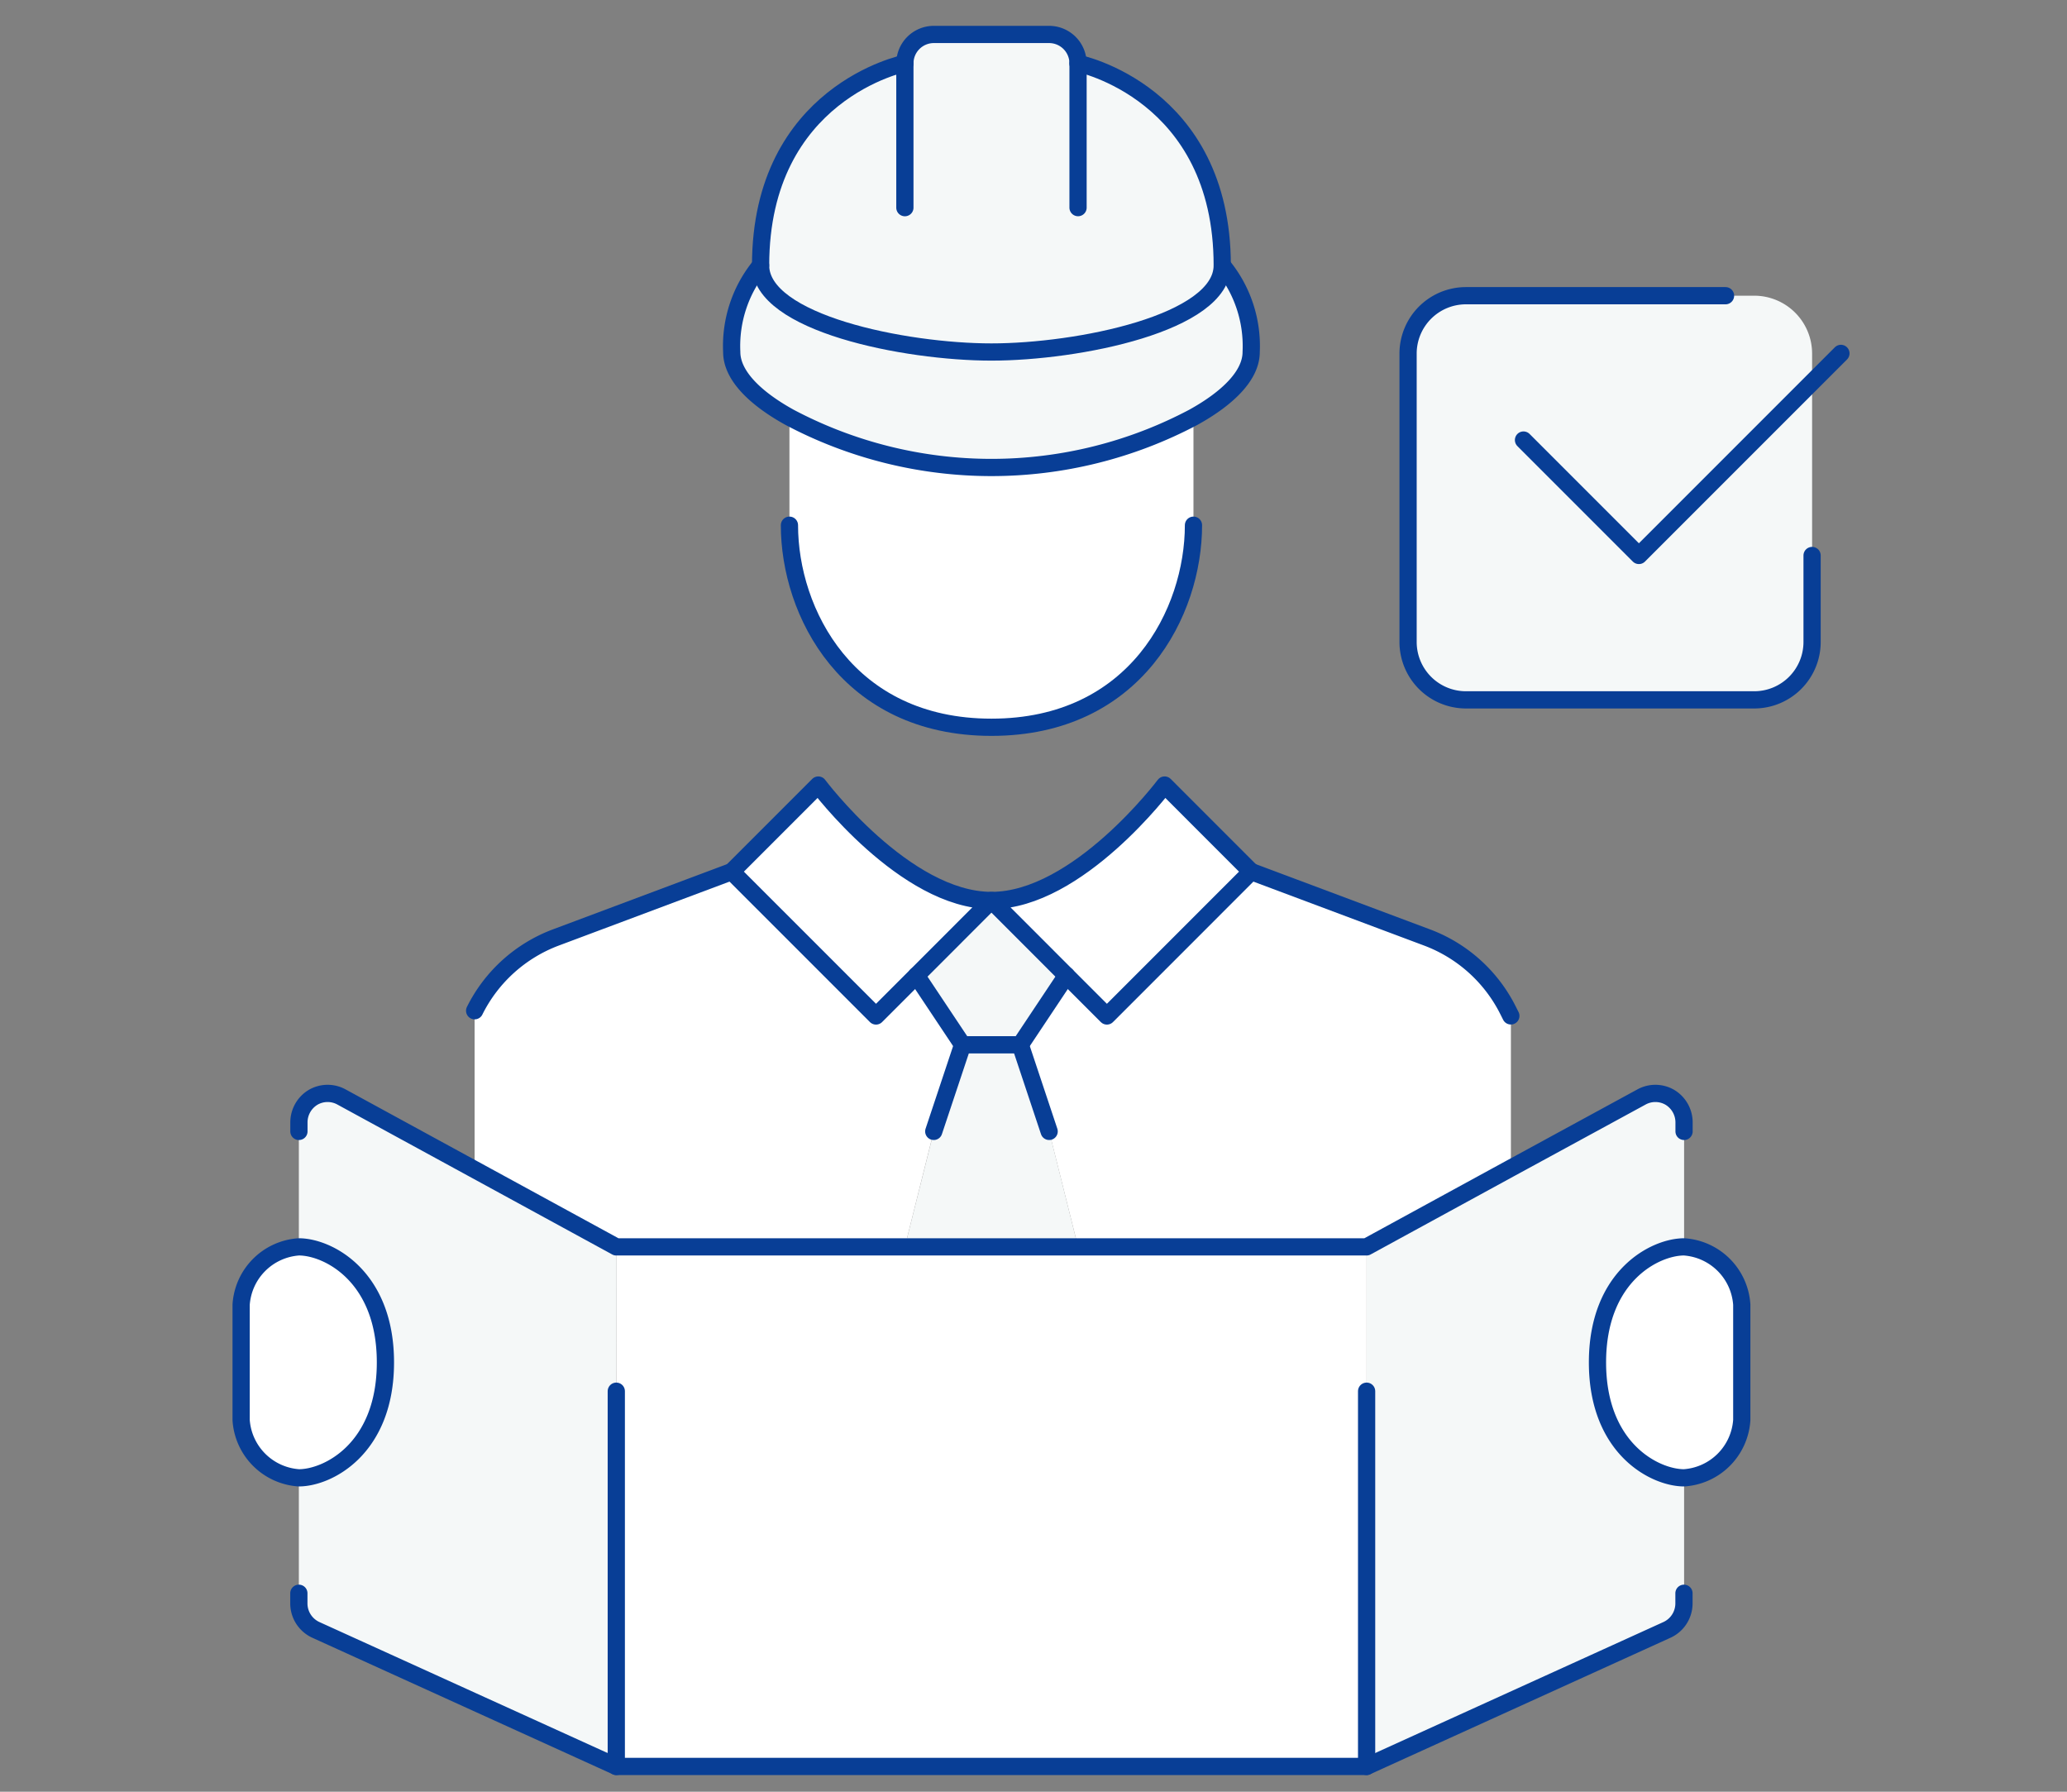 <svg xmlns="http://www.w3.org/2000/svg" width="120" height="104" viewBox="0 0 120 104">
  <rect x="0" y="0" width="120" height="104" fill="#808080" stroke="none"/>
  <g id="cmg-icon02" transform="translate(-660 -958)">
    <rect id="長方形_6848" data-name="長方形 6848" width="120" height="104" transform="translate(660 958)" fill="none"/>
    <g id="グループ_32105" data-name="グループ 32105" transform="translate(-595.926 229.667)">
      <path id="パス_640188" data-name="パス 640188" d="M91.025,82.137,98.6,78.016a1.671,1.671,0,0,1,1.659.017,1.7,1.7,0,0,1,.821,1.441v7.238c-1.676,0-5.027,1.676-5.027,6.7s3.351,6.7,5.027,6.7v7.305a1.69,1.69,0,0,1-.989,1.525l-17.44,7.926V86.712Z" transform="translate(1252.617 713.996)" fill="#f5f8f8"/>
      <path id="パス_640189" data-name="パス 640189" d="M85.984,70.079v8.83l-8.377,4.575H60.854l-1.676-6.7L57.5,71.755l2.68-4.022,2.346,2.346L70.906,61.7l10.2,3.82a8.656,8.656,0,0,1,4.724,4.256Z" transform="translate(1257.658 717.224)" fill="#fff"/>
      <path id="パス_640190" data-name="パス 640190" d="M71.726,97.323v21.782H28.166V88.945H71.726Z" transform="translate(1263.539 711.762)" fill="#fff"/>
      <path id="パス_640191" data-name="パス 640191" d="M70.485,60.441l-8.377,8.378-2.346-2.346-4.356-4.356c5.026,0,10.053-6.7,10.053-6.7Z" transform="translate(1258.078 718.484)" fill="#fff"/>
      <path id="パス_640192" data-name="パス 640192" d="M65.029,17.692A7.341,7.341,0,0,1,66.7,22.719c0,1.341-1.323,2.664-3.35,3.787a25.042,25.042,0,0,1-23.455,0c-2.028-1.123-3.351-2.446-3.351-3.787a7.341,7.341,0,0,1,1.675-5.027c0,3.351,8.377,5.027,13.4,5.027s13.4-1.676,13.4-5.027" transform="translate(1261.859 726.046)" fill="#f5f8f8"/>
      <path id="パス_640193" data-name="パス 640193" d="M64.194,28.715v6.267c0,5.027-3.351,11.729-11.728,11.729s-11.728-6.7-11.728-11.729V28.715a25.048,25.048,0,0,0,23.455,0" transform="translate(1261.019 723.836)" fill="#fff"/>
      <path id="パス_640194" data-name="パス 640194" d="M57.072,2.6s8.377,1.676,8.377,11.729c0,3.351-8.377,5.027-13.4,5.027s-13.4-1.676-13.4-5.027C38.643,4.278,47.02,2.6,47.02,2.6A1.681,1.681,0,0,1,48.7.926h6.7A1.68,1.68,0,0,1,57.072,2.6" transform="translate(1261.439 729.407)" fill="#f5f8f8"/>
      <path id="パス_640195" data-name="パス 640195" d="M57.5,79.3,59.172,86H49.121L50.8,79.3l1.676-5.027h3.351Z" transform="translate(1259.338 714.703)" fill="#f5f8f8"/>
      <path id="パス_640196" data-name="パス 640196" d="M58.671,68.154,55.99,72.175H52.639l-2.68-4.022L54.315,63.8l4.356,4.357" transform="translate(1259.17 716.804)" fill="#f5f8f8"/>
      <path id="パス_640197" data-name="パス 640197" d="M43.5,67.734l2.681,4.022-1.676,5.027-1.675,6.7H26.079l-8.327-4.541.1-.167v-9a8.659,8.659,0,0,1,4.724-4.256l10.2-3.82,8.377,8.377L43.5,67.734" transform="translate(1265.627 717.224)" fill="#fff"/>
      <path id="パス_640198" data-name="パス 640198" d="M51.626,62.116l-4.356,4.357-2.346,2.346-8.377-8.378,5.026-5.027s5.027,6.7,10.053,6.7" transform="translate(1261.859 718.484)" fill="#fff"/>
      <path id="パス_640199" data-name="パス 640199" d="M23.545,95.089v21.782l-17.44-7.926a1.689,1.689,0,0,1-.989-1.525v-7.305c1.676,0,5.027-1.676,5.027-6.7s-3.351-6.7-5.027-6.7V79.473a1.7,1.7,0,0,1,.821-1.441A1.674,1.674,0,0,1,7.6,78.015l7.624,4.155,8.326,4.541Z" transform="translate(1268.16 713.996)" fill="#f5f8f8"/>
      <path id="パス_640200" data-name="パス 640200" d="M104.437,88.945c-1.675,0-5.026,1.676-5.026,6.7s3.351,6.7,5.026,6.7A3.6,3.6,0,0,0,107.788,99V92.3a3.6,3.6,0,0,0-3.351-3.351" transform="translate(1249.257 711.762)" fill="#fff"/>
      <path id="パス_640201" data-name="パス 640201" d="M4.276,88.945A3.6,3.6,0,0,0,.925,92.3V99a3.6,3.6,0,0,0,3.351,3.351c1.675,0,5.026-1.675,5.026-6.7s-3.351-6.7-5.026-6.7" transform="translate(1269 711.762)" fill="#fff"/>
      <path id="パス_640202" data-name="パス 640202" d="M49.121,10.979V2.6A1.68,1.68,0,0,1,50.8.926h6.7A1.681,1.681,0,0,1,59.174,2.6v8.377" transform="translate(1259.338 729.407)" fill="none" stroke="#083e96" stroke-linecap="round" stroke-linejoin="round" stroke-width="1"/>
      <path id="パス_640203" data-name="パス 640203" d="M47.021,3.022S38.644,4.7,38.644,14.751c0,3.351,8.377,5.027,13.4,5.027s13.4-1.676,13.4-5.027c0-10.053-8.377-11.729-8.377-11.729" transform="translate(1261.439 728.987)" fill="none" stroke="#083e96" stroke-linecap="round" stroke-linejoin="round" stroke-width="1"/>
      <path id="パス_640204" data-name="パス 640204" d="M38.223,17.692a7.341,7.341,0,0,0-1.675,5.027c0,1.341,1.323,2.664,3.35,3.787a25.042,25.042,0,0,0,23.455,0c2.028-1.123,3.351-2.446,3.351-3.787a7.341,7.341,0,0,0-1.675-5.027" transform="translate(1261.859 726.046)" fill="none" stroke="#083e96" stroke-linecap="round" stroke-linejoin="round" stroke-width="1"/>
      <path id="パス_640205" data-name="パス 640205" d="M64.194,36.553c0,5.027-3.351,11.729-11.728,11.729s-11.728-6.7-11.728-11.729" transform="translate(1261.019 722.265)" fill="none" stroke="#083e96" stroke-linecap="round" stroke-linejoin="round" stroke-width="1"/>
      <path id="パス_640206" data-name="パス 640206" d="M55.407,62.116c5.026,0,10.053-6.7,10.053-6.7l5.026,5.027-8.377,8.378-2.346-2.346Z" transform="translate(1258.078 718.484)" fill="none" stroke="#083e96" stroke-linecap="round" stroke-linejoin="round" stroke-width="1"/>
      <path id="パス_640207" data-name="パス 640207" d="M51.626,62.116c-5.026,0-10.053-6.7-10.053-6.7l-5.026,5.027,8.377,8.378,2.346-2.346Z" transform="translate(1261.859 718.484)" fill="none" stroke="#083e96" stroke-linecap="round" stroke-linejoin="round" stroke-width="1"/>
      <path id="パス_640208" data-name="パス 640208" d="M74.266,61.7l10.2,3.82a8.656,8.656,0,0,1,4.724,4.256l.151.3" transform="translate(1254.297 717.224)" fill="none" stroke="#083e96" stroke-linecap="round" stroke-linejoin="round" stroke-width="1"/>
      <path id="パス_640209" data-name="パス 640209" d="M32.805,61.7l-10.2,3.82a8.656,8.656,0,0,0-4.724,4.256" transform="translate(1265.601 717.224)" fill="none" stroke="#083e96" stroke-linecap="round" stroke-linejoin="round" stroke-width="1"/>
      <path id="パス_640210" data-name="パス 640210" d="M49.959,69.245l2.681,4.022H55.99l2.68-4.022" transform="translate(1259.17 715.711)" fill="none" stroke="#083e96" stroke-linecap="round" stroke-linejoin="round" stroke-width="1"/>
      <line id="線_4218" data-name="線 4218" x2="1.675" y2="5.027" transform="translate(1315.16 788.978)" fill="none" stroke="#083e96" stroke-linecap="round" stroke-linejoin="round" stroke-width="1"/>
      <line id="線_4219" data-name="線 4219" x1="1.675" y2="5.027" transform="translate(1310.135 788.978)" fill="none" stroke="#083e96" stroke-linecap="round" stroke-linejoin="round" stroke-width="1"/>
      <path id="パス_640211" data-name="パス 640211" d="M5.116,114.093v.6a1.691,1.691,0,0,0,.988,1.526l17.441,7.925H67.1l17.44-7.925a1.691,1.691,0,0,0,.989-1.526v-.6" transform="translate(1268.16 706.721)" fill="none" stroke="#083e96" stroke-linecap="round" stroke-linejoin="round" stroke-width="1"/>
      <path id="パス_640212" data-name="パス 640212" d="M85.534,80.009v-.536a1.7,1.7,0,0,0-.821-1.441,1.674,1.674,0,0,0-1.658-.017l-7.573,4.122L67.1,86.712H23.545L15.219,82.17,7.6,78.015a1.675,1.675,0,0,0-1.659.017,1.7,1.7,0,0,0-.821,1.441v.536" transform="translate(1268.16 713.996)" fill="none" stroke="#083e96" stroke-linecap="round" stroke-linejoin="round" stroke-width="1"/>
      <path id="パス_640213" data-name="パス 640213" d="M104.437,88.945a3.6,3.6,0,0,1,3.351,3.351V99a3.6,3.6,0,0,1-3.351,3.351c-1.675,0-5.026-1.675-5.026-6.7S102.762,88.945,104.437,88.945Z" transform="translate(1249.257 711.762)" fill="none" stroke="#083e96" stroke-linecap="round" stroke-linejoin="round" stroke-width="1"/>
      <path id="パス_640214" data-name="パス 640214" d="M4.276,88.945A3.6,3.6,0,0,0,.925,92.3V99a3.6,3.6,0,0,0,3.351,3.351c1.675,0,5.026-1.675,5.026-6.7S5.951,88.945,4.276,88.945Z" transform="translate(1269 711.762)" fill="none" stroke="#083e96" stroke-linecap="round" stroke-linejoin="round" stroke-width="1"/>
      <line id="線_4220" data-name="線 4220" y1="21.782" transform="translate(1335.265 809.085)" fill="none" stroke="#083e96" stroke-linecap="round" stroke-linejoin="round" stroke-width="1"/>
      <line id="線_4221" data-name="線 4221" y1="21.782" transform="translate(1291.705 809.085)" fill="none" stroke="#083e96" stroke-linecap="round" stroke-linejoin="round" stroke-width="1"/>
      <path id="パス_640215" data-name="パス 640215" d="M105.763,19.892a3.361,3.361,0,0,1,3.351,3.351V40a3.361,3.361,0,0,1-3.351,3.352H89.01A3.361,3.361,0,0,1,85.659,40V23.243a3.361,3.361,0,0,1,3.351-3.351h16.753Z" transform="translate(1252.014 725.605)" fill="#f5f8f8"/>
      <path id="パス_640216" data-name="パス 640216" d="M94.04,29.11l6.7,6.7,10.052-10.053,1.676-1.676" transform="translate(1250.333 724.765)" fill="none" stroke="#083e96" stroke-linecap="round" stroke-linejoin="round" stroke-width="1"/>
      <path id="パス_640217" data-name="パス 640217" d="M109.113,34.972V40a3.361,3.361,0,0,1-3.351,3.351H89.009A3.361,3.361,0,0,1,85.658,40V23.243a3.361,3.361,0,0,1,3.351-3.351h15.078" transform="translate(1252.014 725.605)" fill="none" stroke="#083e96" stroke-linecap="round" stroke-linejoin="round" stroke-width="1"/>
    </g>
  </g>
</svg>
